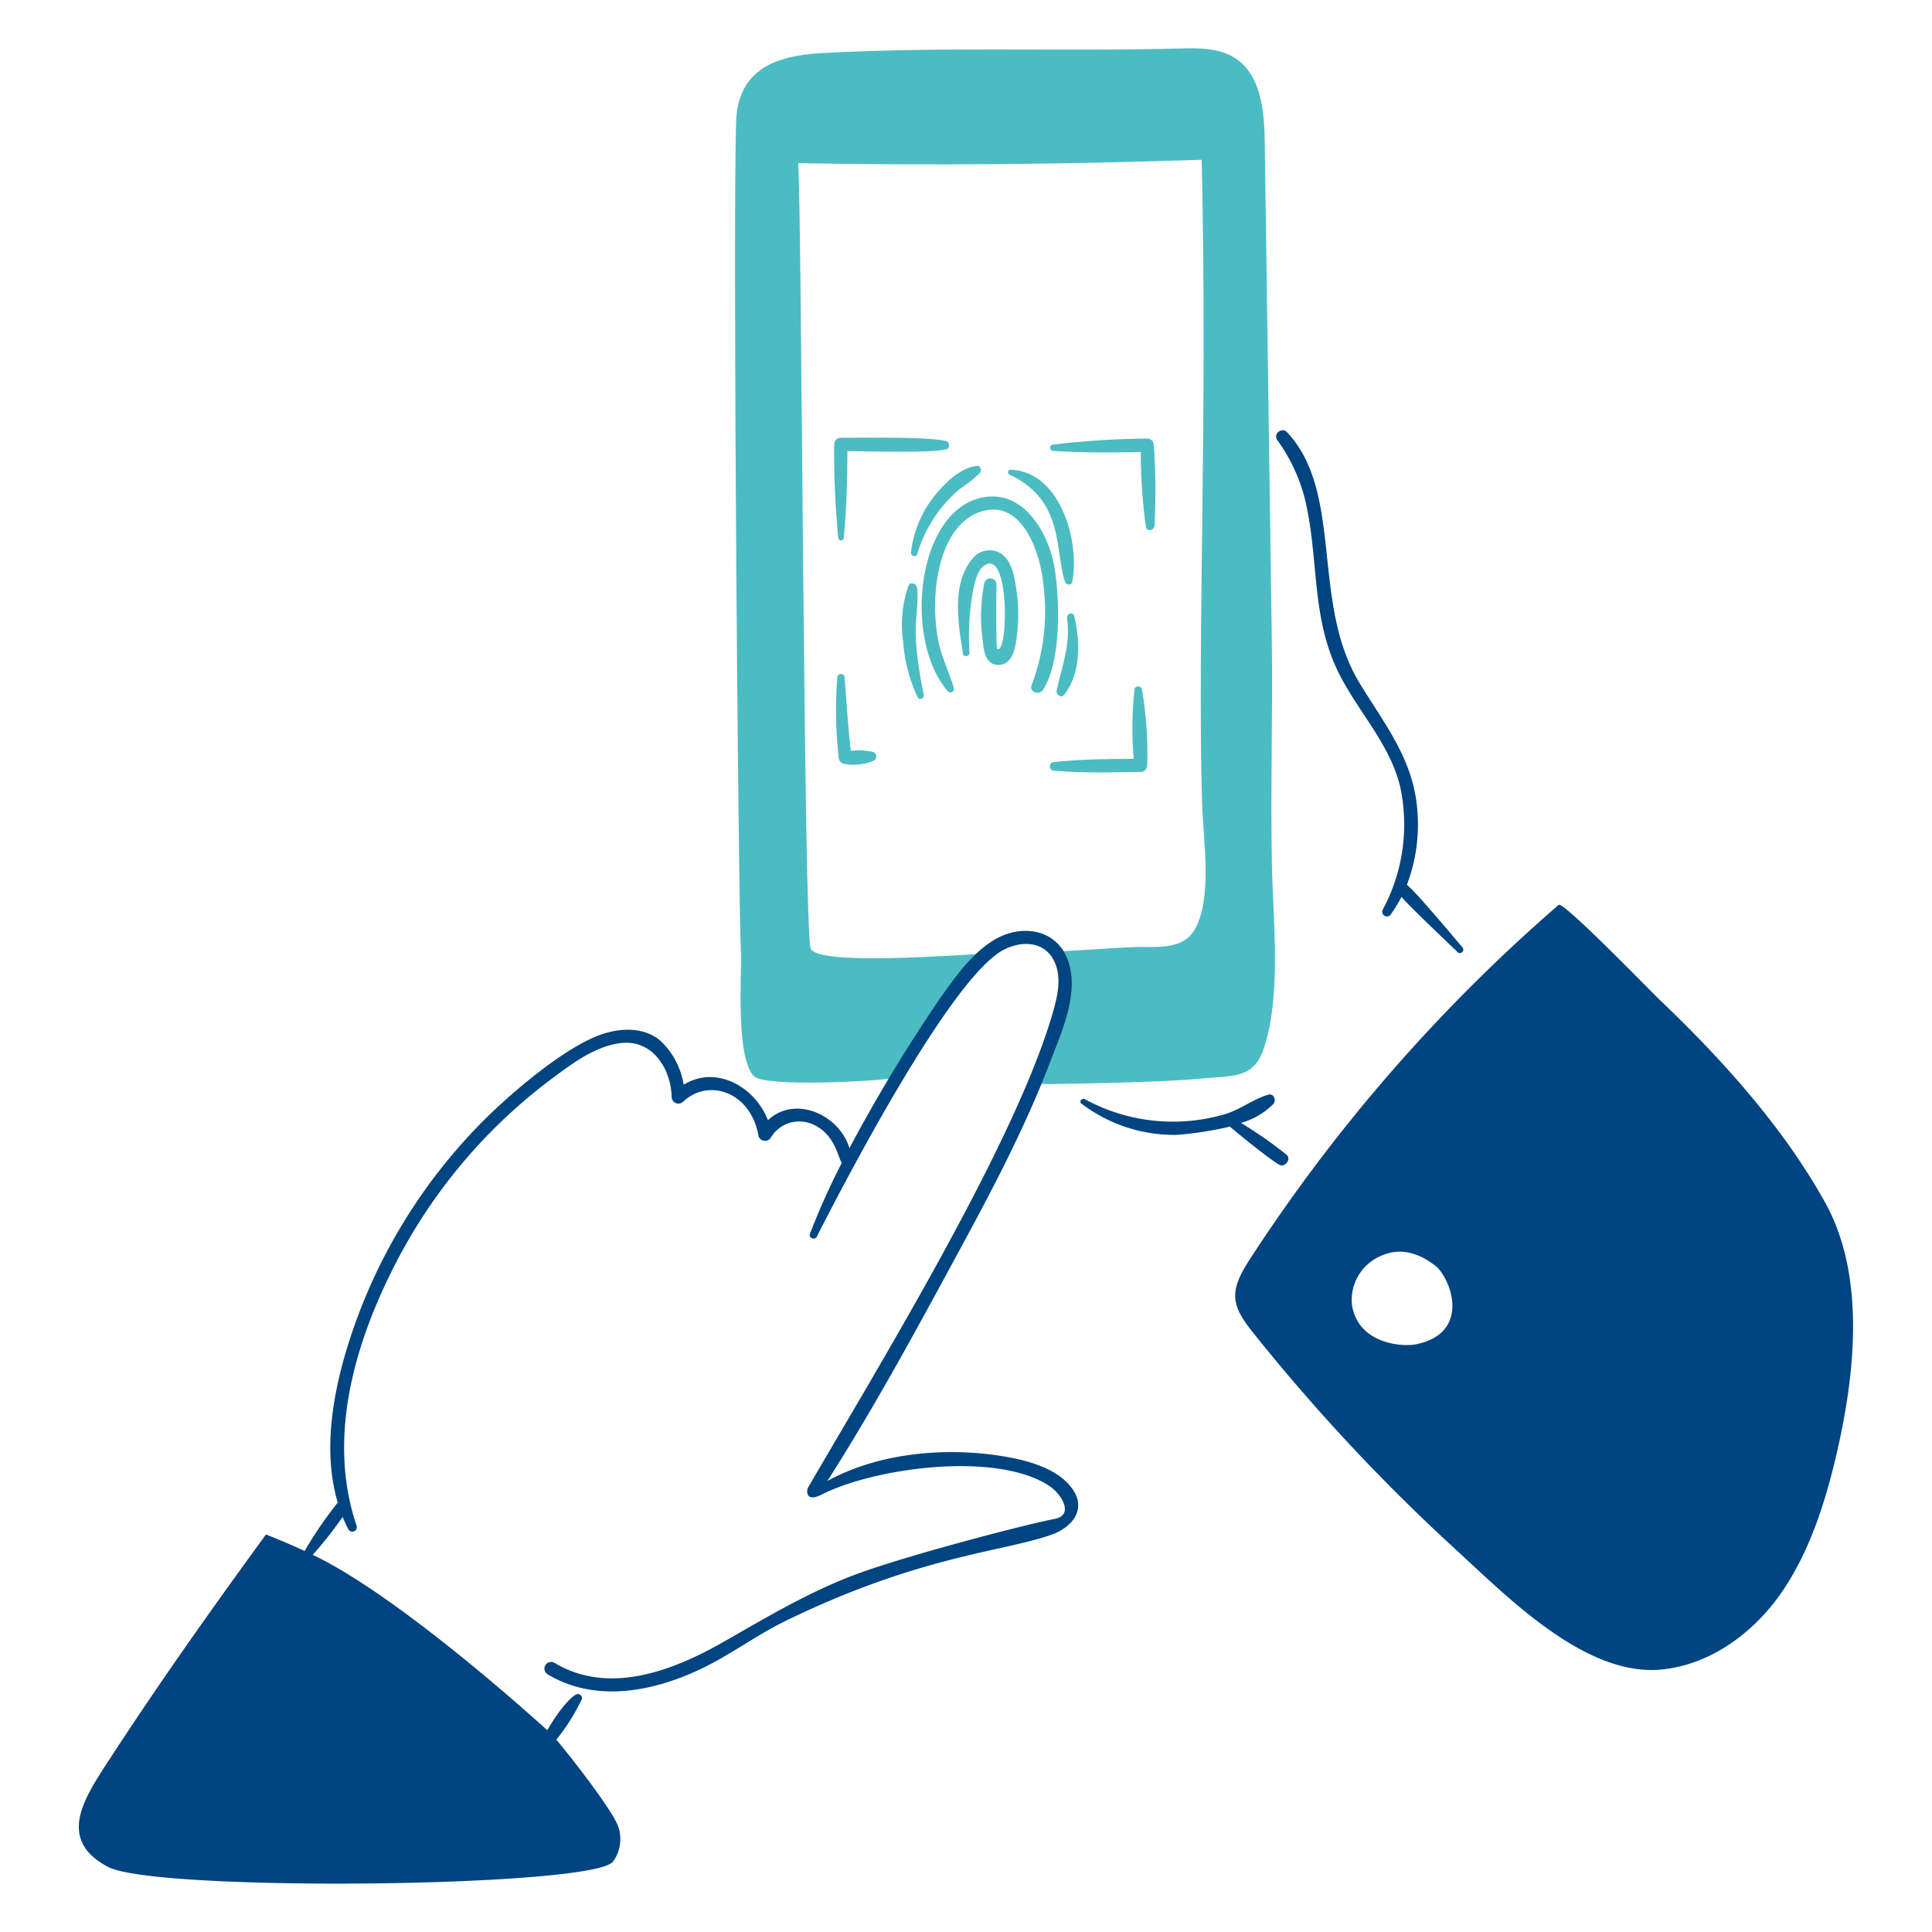 <svg viewBox="0 0 200 200" xmlns="http://www.w3.org/2000/svg" id="Fingers-Id-3--Streamline-Brooklyn"><desc>Fingers Id 3 Streamline Illustration: https://streamlinehq.com</desc><path d="M131.671 89.631c-0.162 -7.859 0.1 -15.719 -0.016 -23.578q-0.371 -25.671 -0.731 -51.346c-0.044 -3.206 -0.369 -6.947 -3.06 -8.688 -1.631 -1.056 -3.707 -1.051 -5.649 -1 -12.431 0.326 -24.828 -0.214 -37.244 0.483 -4.8 0.269 -8.591 1.778 -8.767 7.091 -0.356 10.735 0.21 80.244 0.5 86.069 0.1 2.092 -0.576 10.7 1.319 12.73 1.163 1.245 13.827 0.456 14.608 0.184 1.348 -0.469 5.224 -8.991 9.094 -12.84 -3.527 0.187 -17.059 1.2 -17.8 -0.528s-0.908 -75.961 -1.3 -81.317q20.885 0.366 41.772 -0.354c0.623 27.06 -0.46 49.181 0.042 66.641 0.1 3.577 1.173 10.137 -0.905 13.265 -1.136 1.71 -3.4 1.6 -5.432 1.583 -1.612 -0.01 -8.728 0.544 -9.071 0.464 1 0.233 1.319 1.486 1.3 2.507 -0.05 3.377 -1.646 6.507 -3.024 9.59 -0.786 1.759 0.422 1.636 1.794 1.628s11.522 -0.177 15.207 -0.56c3.045 -0.316 5.423 0.124 6.488 -3.028 1.885 -5.573 0.995 -13.157 0.875 -18.996Z" fill="#4cbcc3" stroke-width="1"></path><path d="M103.605 57.286a2.254 2.254 0 0 0 -3 0.63c-2.129 2.583 -1.388 6.781 -0.921 9.762 0.061 0.388 0.686 0.29 0.678 -0.092a26.753 26.753 0 0 1 0.34 -6.3c0.183 -0.82 0.4 -2.142 1.114 -2.686 2.775 -2.109 2.548 9.3 1.417 8.567 -0.138 -0.09 -0.091 -5.5 -0.082 -6.678a0.636 0.636 0 0 0 -1.243 -0.169 17.56 17.56 0 0 0 -0.182 5.942c0.106 1.01 0.243 2.52 1.565 2.567 1.5 0.053 1.783 -1.649 1.944 -2.781a17.473 17.473 0 0 0 -0.037 -5.131c-0.187 -1.23 -0.448 -2.869 -1.593 -3.631Z" fill="#4cbcc3" stroke-width="1"></path><path d="M107.966 71.424c1.88 -2.913 1.745 -9.071 1.229 -12.466 -0.53 -3.491 -3.009 -8.163 -7.255 -7.5 -7.089 1.1 -8.488 14.815 -3.8 20.122a0.359 0.359 0 0 0 0.6 -0.349c-0.456 -1.634 -1.235 -3.1 -1.583 -4.785 -1.016 -4.909 0.016 -12.36 4.66 -13.561 4.176 -1.08 5.937 4.64 6.194 7.659a21.55 21.55 0 0 1 -1.219 10.387c-0.292 0.703 0.794 1.082 1.174 0.493Z" fill="#4cbcc3" stroke-width="1"></path><path d="M95 72.189c0.177 0.371 0.7 0.1 0.625 -0.263 -1.524 -7.578 -0.421 -7.9 -0.686 -11.052 -0.035 -0.422 -0.679 -0.718 -0.894 -0.243A12.279 12.279 0 0 0 93.5 66.5a16.215 16.215 0 0 0 1.5 5.689Z" fill="#4cbcc3" stroke-width="1"></path><path d="M96.548 51.577a11.512 11.512 0 0 0 -2.24 5.569c-0.055 0.423 0.528 0.62 0.659 0.182a13.928 13.928 0 0 1 4.4 -6.717 14.606 14.606 0 0 0 2.066 -1.644c0.221 -0.262 0.1 -0.786 -0.306 -0.738 -1.827 0.213 -3.51 1.957 -4.579 3.348Z" fill="#4cbcc3" stroke-width="1"></path><path d="M104.578 48.63a0.264 0.264 0 0 0 -0.126 0.469c5.757 2.7 4.7 7.775 5.8 11.131 0.111 0.335 0.668 0.4 0.747 0 0.819 -4.13 -1.236 -11.487 -6.421 -11.6Z" fill="#4cbcc3" stroke-width="1"></path><path d="M110.156 71.936c1.746 -2.234 1.681 -5.525 1.055 -8.15 -0.12 -0.5 -0.819 -0.264 -0.752 0.209 0.382 2.7 -0.509 4.919 -1.079 7.49 -0.09 0.409 0.472 0.839 0.776 0.451Z" fill="#4cbcc3" stroke-width="1"></path><path d="M97.935 46.522a0.45 0.45 0 0 0 0 -0.861c-1.685 -0.464 -9.02 -0.344 -10.9 -0.34a0.692 0.692 0 0 0 -0.686 0.686 92.562 92.562 0 0 0 0.428 9.68 0.285 0.285 0 0 0 0.567 0c0.294 -3 0.372 -5.981 0.377 -8.986 1.65 -0.001 8.515 0.227 10.214 -0.179Z" fill="#4cbcc3" stroke-width="1"></path><path d="M119.519 54.426a71.206 71.206 0 0 0 -0.071 -8.34 0.7 0.7 0 0 0 -0.689 -0.688 88.115 88.115 0 0 0 -9.727 0.625 0.327 0.327 0 0 0 0 0.654c3.026 0.2 6.034 0.18 9.062 0.111a57.075 57.075 0 0 0 0.528 7.759c0.091 0.541 0.853 0.353 0.897 -0.121Z" fill="#4cbcc3" stroke-width="1"></path><path d="M109.1 79.78c2.982 0.264 5.979 0.167 8.971 0.132a0.69 0.69 0 0 0 0.686 -0.686 38.8 38.8 0 0 0 -0.547 -7.878c-0.079 -0.364 -0.707 -0.391 -0.767 0a37.4 37.4 0 0 0 -0.082 7.2c-2.757 0.029 -5.517 0.042 -8.258 0.345a0.444 0.444 0 0 0 -0.003 0.887Z" fill="#4cbcc3" stroke-width="1"></path><path d="M88.079 77.73c-0.3 -2.528 -0.444 -5.069 -0.647 -7.606a0.382 0.382 0 0 0 -0.762 0 45.222 45.222 0 0 0 0.148 8.292 0.7 0.7 0 0 0 0.672 0.67 5.158 5.158 0 0 0 3 -0.362 0.491 0.491 0 0 0 -0.116 -0.886 6.872 6.872 0 0 0 -2.295 -0.108Z" fill="#4cbcc3" stroke-width="1"></path><path d="M104.394 150.852c-6.042 -1.106 -13.221 -0.567 -18.745 2.459 4.337 -6.8 8.259 -13.9 12.1 -20.982 3.954 -7.286 8.012 -14.65 10.965 -22.4 1.218 -3.2 3.193 -7.467 1.7 -10.867 -1.255 -2.866 -4.577 -3.322 -7.142 -1.961 -2.485 1.32 -4.289 3.908 -5.9 6.156a164.007 164.007 0 0 0 -9.434 15.594c-1.119 -3.561 -5.707 -5.474 -8.443 -2.886 -1.356 -3.511 -5.411 -5.735 -8.725 -3.67a7.937 7.937 0 0 0 -2.466 -4.614c-1.746 -1.405 -4.161 -1.273 -6.166 -0.557 -3.714 1.328 -9.144 5.954 -11.909 8.707a56.8 56.8 0 0 0 -14.694 25.059c-1.278 4.683 -1.971 9.933 -0.57 14.653a41.55 41.55 0 0 0 -3.43 5.013q-1.979 -0.91 -4 -1.707c-5.675 7.765 -11.231 15.62 -16.468 23.687 -2.425 3.734 -5.153 7.949 0.121 10.727 4.96 2.612 50.315 2.136 52.278 -0.559a3.97 3.97 0 0 0 0.554 -3.56c-0.537 -1.675 -5.192 -7.627 -6.432 -9.049a20.672 20.672 0 0 0 2.638 -4.2c0.138 -0.346 -0.324 -0.654 -0.615 -0.472 -1.383 0.865 -2.957 3.693 -2.957 3.693S41.7 165.4 32.377 160.954a41.971 41.971 0 0 0 3.094 -3.92c0.18 0.441 0.377 0.876 0.6 1.3a0.469 0.469 0 0 0 0.855 -0.359c-3.06 -8.972 -0.3 -18.654 3.847 -26.831a55.7 55.7 0 0 1 16.547 -19.626c2.074 -1.533 4.432 -3.294 7.081 -3.551 3.166 -0.307 5.058 2.675 5.129 5.6a0.7 0.7 0 0 0 1.179 0.488c2.605 -2.472 7.008 -1.075 7.82 3.557a0.7 0.7 0 0 0 1.261 0.163 3.426 3.426 0 0 1 4.261 -1.422c2.459 1 2.729 3.686 3.1 4.01a73.913 73.913 0 0 0 -3.311 7.369c-0.156 0.409 0.51 0.686 0.707 0.3 2.885 -5.667 13.737 -26.567 19.236 -29.643 1.717 -0.961 4.085 -1.056 5.2 0.841 1.033 1.76 0.5 3.894 -0.034 5.725 -3.9 13.388 -17.571 35.758 -25.306 49.046 -0.143 0.245 -0.3 1.589 1.419 0.715 5.385 -2.745 18.009 -4.526 23.536 -0.91 1.319 0.863 2.611 3.04 0.591 3.429 -3.221 0.622 -14.6 3.616 -19.887 5.488 -5.165 1.83 -9.693 4.559 -14.426 7.258 -5.195 2.963 -11.839 5.545 -17.476 2.158a0.69 0.69 0 0 0 -0.7 1.19c5.057 3.031 11.179 1.74 16.181 -0.718 2.887 -1.418 5.481 -3.366 8.368 -4.778 14.014 -6.847 22.728 -7.193 27.679 -8.991 2.013 -0.731 3.548 -2.54 2.145 -4.625s-4.358 -2.939 -6.679 -3.365Z" fill="#004481" stroke-width="1"></path><path d="M134.99 51.289c1.641 6.4 0.6 12.606 3.733 18.653 2.013 3.888 5.153 7.123 6.219 11.479a18.616 18.616 0 0 1 -1.787 12.724 0.483 0.483 0 0 0 0.834 0.488 13.5 13.5 0 0 0 1.092 -1.794c0.7 0.871 4.663 4.614 5.805 5.723 0.329 0.319 0.794 -0.161 0.5 -0.5 -1.046 -1.216 -4.749 -5.68 -5.746 -6.463a17.6 17.6 0 0 0 0.949 -8.868c-0.7 -4.7 -3.535 -8.177 -5.907 -12.123 -4.986 -8.3 -1.565 -19.642 -7.463 -25.881 -0.5 -0.526 -1.435 0.167 -1.016 0.791a18.314 18.314 0 0 1 2.787 5.771Z" fill="#004481" stroke-width="1"></path><path d="M132.37 120.546c0.614 0.4 1.379 -0.556 0.792 -1.028a44.56 44.56 0 0 0 -4.691 -3.272 7.7 7.7 0 0 0 3.353 -1.968c0.334 -0.412 0.035 -1.128 -0.557 -0.952 -1.5 0.445 -2.807 1.486 -4.332 1.973a19.055 19.055 0 0 1 -14.653 -1.52c-0.263 -0.14 -0.62 0.24 -0.348 0.454a15.9 15.9 0 0 0 9.867 3.25 36.152 36.152 0 0 0 5.514 -0.857s3.265 2.765 5.055 3.92Z" fill="#004481" stroke-width="1"></path><path d="M188.945 124.5c-4.316 -7.788 -10.688 -14.855 -17.1 -20.964 -0.971 -0.925 -10.024 -10.267 -10.487 -9.867a173.52 173.52 0 0 0 -32 36.725c-2.135 3.289 -1.93 4.69 0.306 7.493a198.138 198.138 0 0 0 21.082 22.565c5.375 4.923 13.411 13.159 21.283 12.374 5.084 -0.507 9.582 -3.849 12.461 -8.068 2.854 -4.182 4.458 -9.219 5.612 -14.168 1.91 -8.183 3.078 -18.448 -1.157 -26.09ZM146.6 139.16c-1.364 0.281 -6 0.018 -6.646 -4.082a4.95 4.95 0 0 1 2.96 -5.05c1.975 -0.925 3.956 -0.357 5.7 1.027 1.553 1.245 3.749 6.913 -2.014 8.105Z" fill="#004481" stroke-width="1"></path></svg>